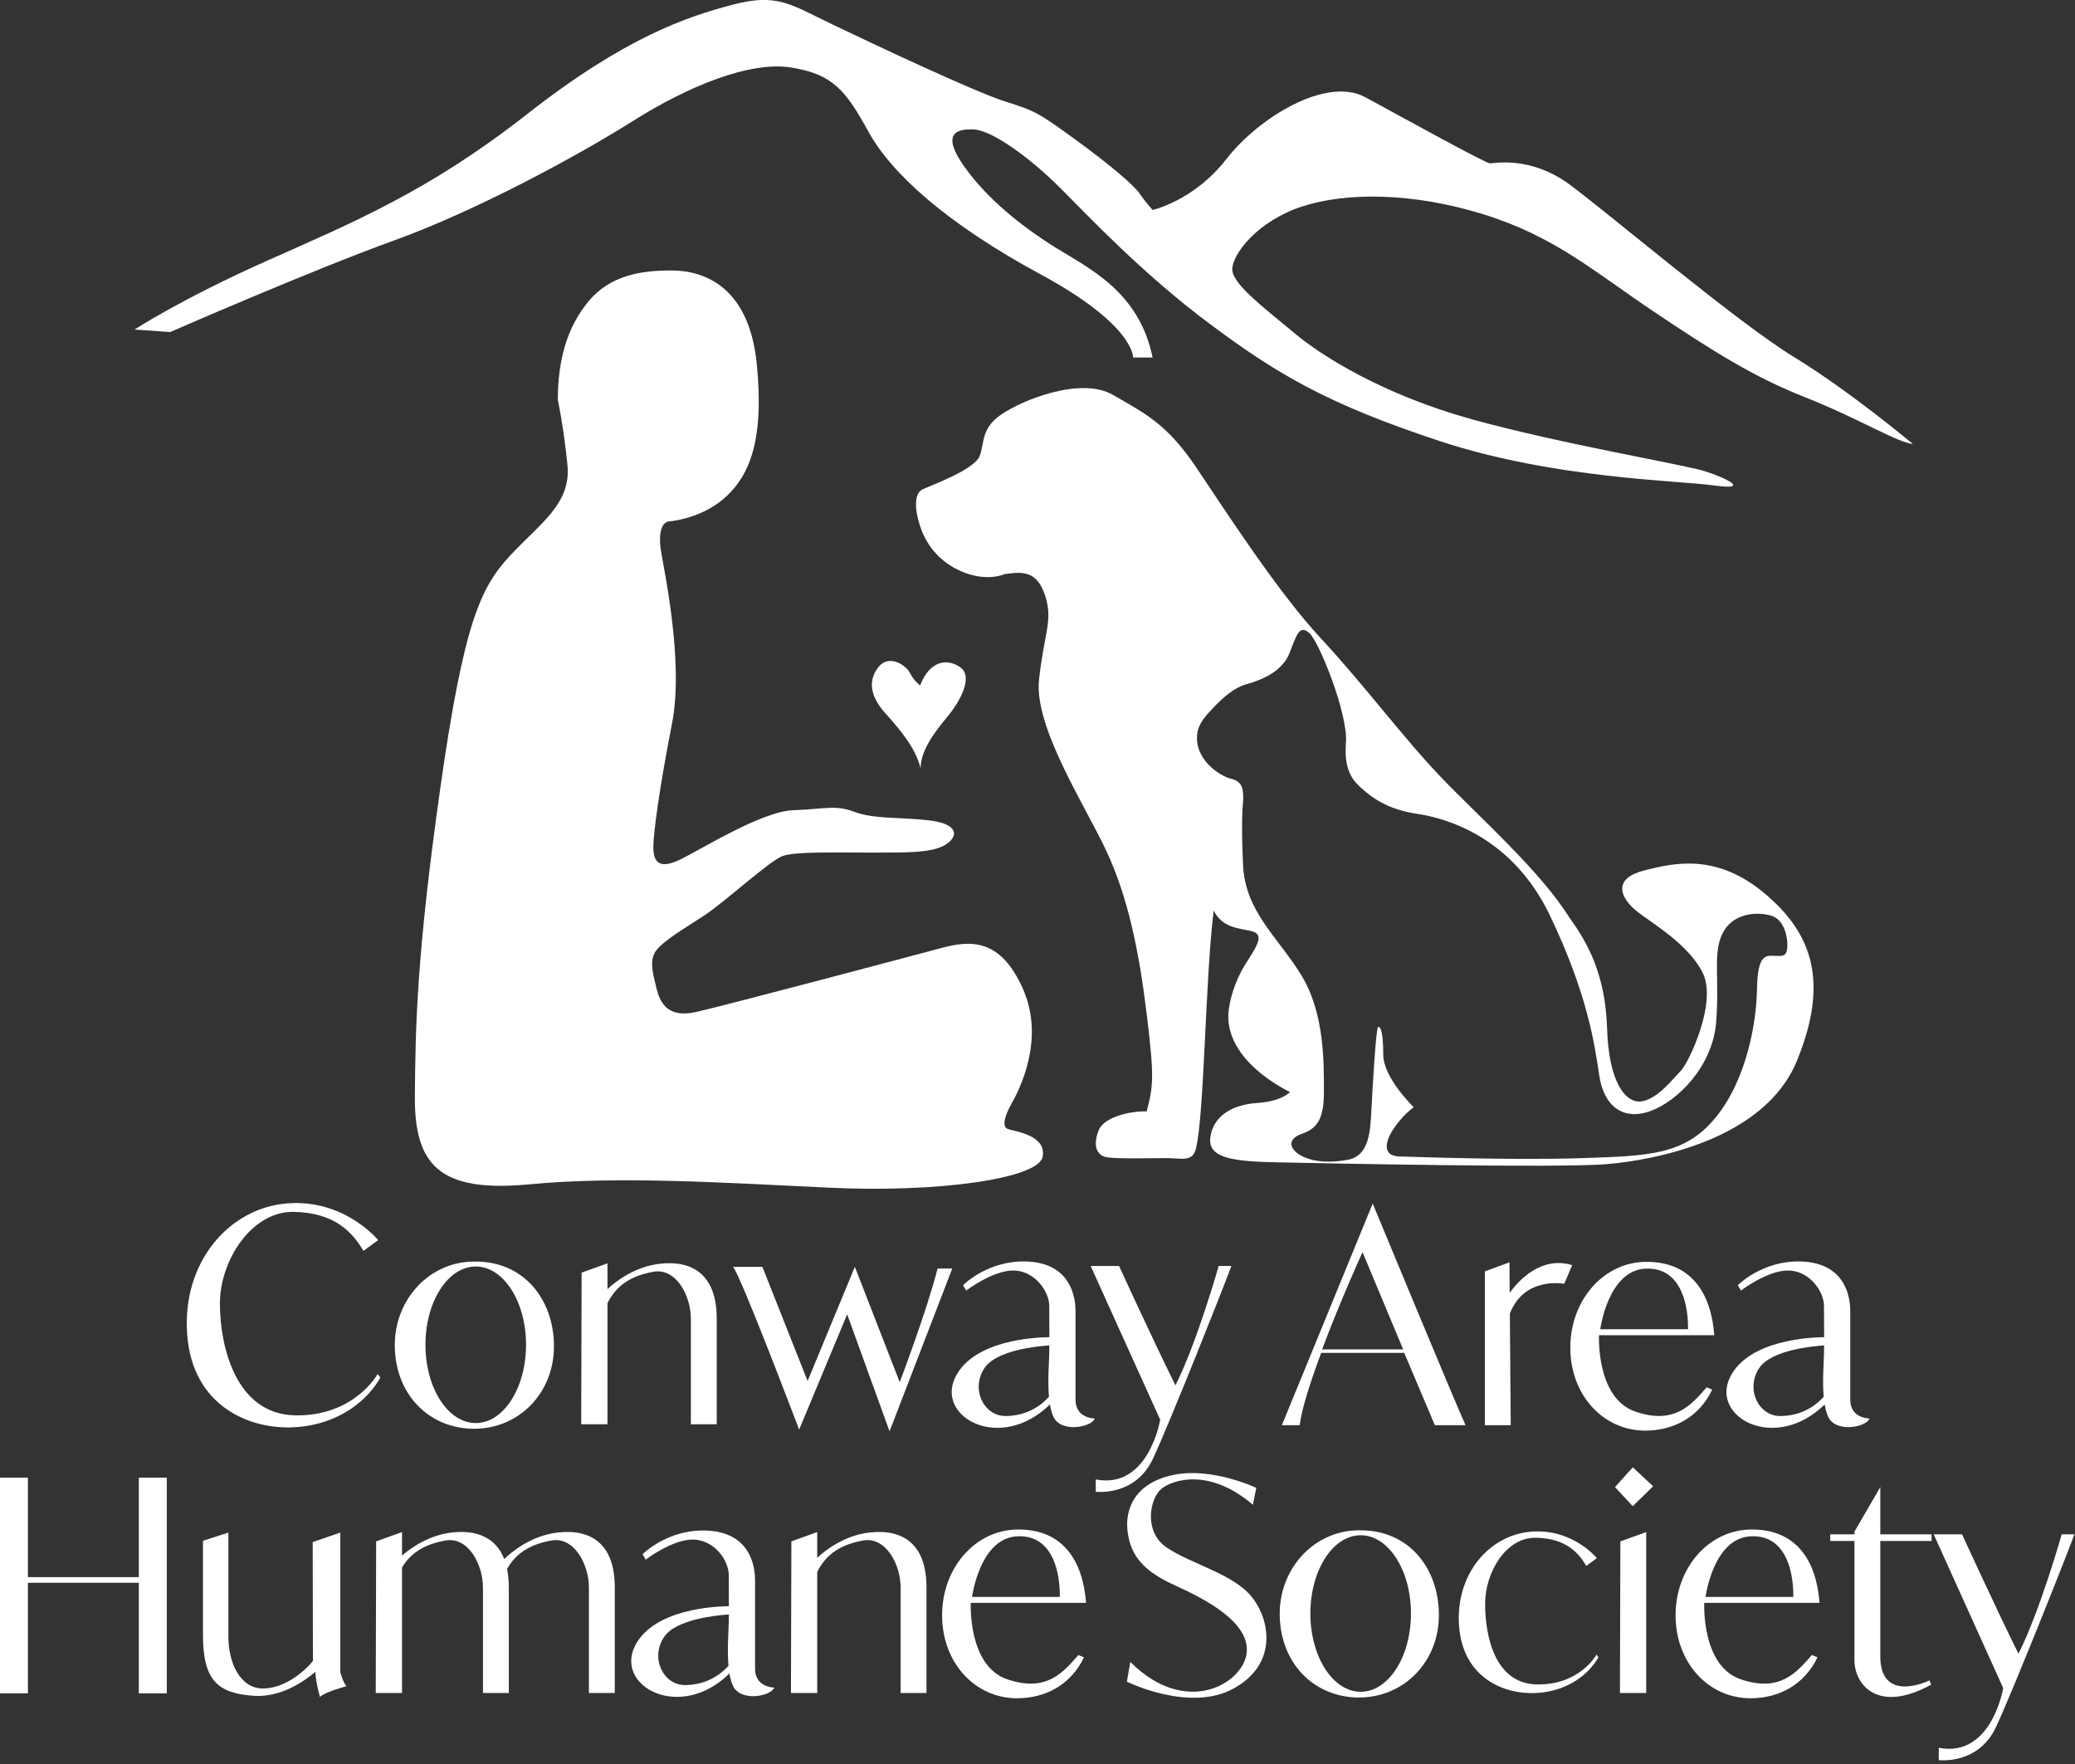 <?xml version="1.0" encoding="UTF-8" standalone="no"?> <svg xmlns="http://www.w3.org/2000/svg" xmlns:xlink="http://www.w3.org/1999/xlink" xmlns:serif="http://www.serif.com/" width="100%" height="100%" viewBox="0 0 500 425" version="1.1" xml:space="preserve" style="fill-rule:evenodd;clip-rule:evenodd;stroke-linejoin:round;stroke-miterlimit:2;"><rect x="0" y="0" width="500" height="425" fill="#333333" stroke="none"/> <g transform="matrix(1,0,0,1,-519.432,-39.2)"> <g transform="matrix(1,0,0,1,519.432,1.32)"> <rect id="Artboard1" x="0" y="0" width="500" height="500" style="fill:none;"></rect> <clipPath id="_clip1"> <rect id="Artboard11" x="0" y="0" width="500" height="500"></rect> </clipPath> <g clip-path="url(#_clip1)"> <g id="Layer-2" transform="matrix(0.817,0,0,0.817,-55.806,-16.922)"> <g transform="matrix(-1,0,0,1,144.826,349.264)"> <rect x="68.288" y="153.569" width="8.25" height="63.598" style="fill:white;"></rect> </g> <g transform="matrix(-1,0,0,1,226.75,349.264)"> <rect x="109.25" y="153.569" width="8.25" height="63.598" style="fill:white;"></rect> </g> <g transform="matrix(-1,0,0,1,185.5,346.001)"> <rect x="74.5" y="186.166" width="36.5" height="1.667" style="fill:white;"></rect> </g> <g transform="matrix(1,0,0,1,168.667,526.596)"> <path d="M0,33.571L0,-7.574L-8.136,-4.763L-8.065,30.297C-11.131,34.019 -16.821,38.404 -22.833,38.404C-29.667,38.404 -33,30.57 -33,23.237L-33,-7.574L-40.5,-5.148L-40.5,22.57C-40.5,36.07 -36.136,39.835 -25.5,40.57C-17.176,41.145 -10.061,35.833 -7.352,33.489L-7.333,33.904C-7.333,33.904 -7.333,35.904 -6,40.904C-4.5,39.404 1.833,37.737 1.833,37.737C0.833,36.736 0,33.571 0,33.571" style="fill:white;fill-rule:nonzero;"></path> </g> <g transform="matrix(1,0,0,1,232.875,565.208)"> <path d="M0,-46.208C-8.011,-45.307 -13.846,-40.322 -15.854,-38.372C-18.295,-44.664 -23.886,-47.036 -31.25,-46.208C-38.099,-45.437 -43.362,-41.678 -46,-39.385L-46,-46.333L-53.625,-43.583L-53.75,1.125L-46,1.125L-46,-35.893C-43.18,-40.526 -38.985,-42.771 -33.25,-43.833C-26.5,-45.083 -22.125,-36.833 -22.125,-29.958L-22.125,1.125L-14.5,1.125L-14.5,-30.083C-14.5,-32.075 -14.689,-33.85 -15.018,-35.455C-12.199,-40.394 -7.916,-42.737 -2,-43.833C4.75,-45.083 9.125,-36.833 9.125,-29.958L9.125,1.125L16.75,1.125L16.75,-30.083C16.75,-42.583 10,-47.333 0,-46.208" style="fill:white;fill-rule:nonzero;"></path> </g> <g transform="matrix(1,0,0,1,324.807,565.208)"> <path d="M0,-46.208C-7.545,-45.359 -13.164,-40.885 -15.471,-38.737L-15.471,-46.333L-23.095,-43.583L-23.22,1.125L-15.471,1.125L-15.471,-34.604C-12.666,-40.124 -8.244,-42.677 -2,-43.833C4.75,-45.083 9.125,-36.833 9.125,-29.958L9.125,1.125L16.75,1.125L16.75,-30.083C16.75,-42.583 10,-47.333 0,-46.208" style="fill:white;fill-rule:nonzero;"></path> </g> <g transform="matrix(1,0,0,1,262.943,485.958)"> <path d="M0,-46.208C-7.545,-45.359 -13.164,-40.885 -15.471,-38.737L-15.471,-46.333L-23.095,-43.583L-23.22,1.125L-15.471,1.125L-15.471,-34.604C-12.666,-40.124 -8.244,-42.677 -2,-43.833C4.75,-45.083 9.125,-36.833 9.125,-29.958L9.125,1.125L16.75,1.125L16.75,-30.083C16.75,-42.583 10,-47.333 0,-46.208" style="fill:white;fill-rule:nonzero;"></path> </g> <g transform="matrix(1,0,0,1,553.836,558.737)"> <path d="M0,7.596L0,-39.862L-7.624,-37.112L-7.748,7.596L0,7.596Z" style="fill:white;fill-rule:nonzero;"></path> </g> <g transform="matrix(1,0,0,1,647,587.625)"> <path d="M0,-68.074L-8.375,-68.074L12.125,-22.75C12.125,-22.75 8.75,-2.125 -6.875,-5.125L-6.875,-1.5C-6.875,-1.5 4.75,0 10,-11.25C15.25,-22.5 32,-64.773 33.125,-68.074L29.375,-68.074C29.375,-68.074 23,-45.5 16.625,-32.875C9.75,-46.75 0,-68.074 0,-68.074" style="fill:white;fill-rule:nonzero;"></path> </g> <g transform="matrix(1,0,0,1,398.361,508.486)"> <path d="M0,-68.074L-8.375,-68.074L12.125,-22.75C12.125,-22.75 8.75,-2.125 -6.875,-5.125L-6.875,-1.5C-6.875,-1.5 4.75,0 10,-11.25C15.25,-22.5 32,-64.773 33.125,-68.074L29.375,-68.074C29.375,-68.074 23,-45.5 16.625,-32.875C9.75,-46.75 0,-68.074 0,-68.074" style="fill:white;fill-rule:nonzero;"></path> </g> <g transform="matrix(1,0,0,1,270.5,529.003)"> <path d="M0,34.997C-6.5,35.122 -10.5,27.122 -6.375,20.872C-2.864,15.553 9.242,14.399 12.771,14.173C12.766,14.867 12.763,15.564 12.75,16.248C12.693,19.326 12.247,24.665 12.664,29.333C9.558,32.684 5.437,34.893 0,34.997M20.5,30.164L20.5,4.164C20.5,-2.503 17.333,-10.252 5.917,-10.585C-5.5,-10.918 -12.667,-3.586 -12.667,-3.586L-11.75,-2.002C-11.75,-2.002 -3.917,-8.002 2.25,-7.919C8.417,-7.836 12.75,-1.835 12.75,2.581C12.75,5.544 12.785,8.656 12.784,11.743C8.692,11.774 -9.346,12.535 -14.875,23.372C-20.961,35.301 -1.684,45.915 12.951,31.575C13.169,32.869 13.478,34.067 13.917,35.081C16.084,40.081 25.167,38.331 26.167,35.748C22.084,35.415 20.5,33.081 20.5,30.164" style="fill:white;fill-rule:nonzero;"></path> </g> <g transform="matrix(1,0,0,1,365.022,449.664)"> <path d="M0,34.997C-6.5,35.122 -10.5,27.122 -6.375,20.872C-2.863,15.553 9.242,14.399 12.771,14.173C12.766,14.867 12.764,15.564 12.75,16.248C12.693,19.326 12.248,24.665 12.664,29.333C9.559,32.684 5.438,34.893 0,34.997M20.5,30.164L20.5,4.164C20.5,-2.503 17.334,-10.252 5.917,-10.585C-5.5,-10.918 -12.667,-3.586 -12.667,-3.586L-11.75,-2.002C-11.75,-2.002 -3.916,-8.002 2.25,-7.919C8.417,-7.836 12.75,-1.835 12.75,2.581C12.75,5.544 12.785,8.656 12.785,11.743C8.693,11.774 -9.346,12.535 -14.875,23.372C-20.961,35.301 -1.684,45.915 12.951,31.575C13.17,32.869 13.479,34.067 13.918,35.081C16.084,40.081 25.168,38.331 26.168,35.748C22.084,35.415 20.5,33.081 20.5,30.164" style="fill:white;fill-rule:nonzero;"></path> </g> <g transform="matrix(1,0,0,1,593.522,449.664)"> <path d="M0,34.997C-6.5,35.122 -10.5,27.122 -6.375,20.872C-2.863,15.553 9.242,14.399 12.771,14.173C12.766,14.867 12.764,15.564 12.75,16.248C12.693,19.326 12.248,24.665 12.664,29.333C9.559,32.684 5.438,34.893 0,34.997M20.5,30.164L20.5,4.164C20.5,-2.503 17.334,-10.252 5.917,-10.585C-5.501,-10.918 -12.667,-3.586 -12.667,-3.586L-11.75,-2.002C-11.75,-2.002 -3.916,-8.002 2.25,-7.919C8.417,-7.836 12.75,-1.835 12.75,2.581C12.75,5.544 12.785,8.656 12.785,11.743C8.693,11.774 -9.347,12.535 -14.875,23.372C-20.961,35.301 -1.684,45.915 12.951,31.575C13.17,32.869 13.479,34.067 13.918,35.081C16.084,40.081 25.168,38.331 26.168,35.748C22.084,35.415 20.5,33.081 20.5,30.164" style="fill:white;fill-rule:nonzero;"></path> </g> <g transform="matrix(1,0,0,1,368.375,565.661)"> <path d="M0,-45.536C11.125,-46.036 12.625,-33.411 12.5,-27.661L-13.375,-27.661C-13.375,-27.661 -11.125,-45.036 0,-45.536M-3.056,-3.392C-14.682,-7.392 -13.75,-25.911 -13.75,-25.911L20.249,-25.911C19.322,-38.181 13.533,-47.764 -0.125,-47.536C-12.48,-47.33 -22.212,-36.203 -22.212,-22.223C-22.212,-8.244 -12.482,2.228 -0.125,2.228C8.444,2.228 15.838,-1.892 19.633,-9.837L18,-10.536C13.5,-5.411 8.569,0.608 -3.056,-3.392" style="fill:white;fill-rule:nonzero;"></path> </g> <g transform="matrix(1,0,0,1,553.662,486.73)"> <path d="M0,-45.536C11.125,-46.036 12.625,-33.411 12.5,-27.661L-13.375,-27.661C-13.375,-27.661 -11.125,-45.036 0,-45.536M-3.056,-3.392C-14.682,-7.392 -13.75,-25.911 -13.75,-25.911L20.249,-25.911C19.322,-38.181 13.533,-47.764 -0.125,-47.536C-12.48,-47.33 -22.212,-36.203 -22.212,-22.223C-22.212,-8.244 -12.482,2.228 -0.125,2.228C8.444,2.228 15.838,-1.892 19.633,-9.837L18,-10.536C13.5,-5.411 8.569,0.608 -3.056,-3.392" style="fill:white;fill-rule:nonzero;"></path> </g> <g transform="matrix(1,0,0,1,584.708,565.661)"> <path d="M0,-45.536C11.125,-46.036 12.625,-33.411 12.5,-27.661L-13.375,-27.661C-13.375,-27.661 -11.125,-45.036 0,-45.536M-3.056,-3.392C-14.683,-7.392 -13.75,-25.911 -13.75,-25.911L20.249,-25.911C19.322,-38.181 13.533,-47.764 -0.125,-47.536C-12.48,-47.33 -22.212,-36.203 -22.212,-22.223C-22.212,-8.244 -12.482,2.228 -0.125,2.228C8.444,2.228 15.838,-1.892 19.633,-9.837L18,-10.536C13.5,-5.411 8.569,0.608 -3.056,-3.392" style="fill:white;fill-rule:nonzero;"></path> </g> <g transform="matrix(0.731,0.682,0.682,-0.731,553.885,501.066)"> <path d="M-3.809,-1.795L4.393,-1.795L4.01,-10.184L-3.665,-9.649L-3.809,-1.795Z" style="fill:white;fill-rule:nonzero;"></path> </g> <g transform="matrix(1,0,0,1,638.001,556.625)"> <path d="M0,-35.125L0,-37.074L-15.126,-37.074L-15.126,-51L-22.751,-37.875L-22.751,-37.074L-29.917,-37.074L-29.876,-35.125L-22.751,-35.125L-22.751,0C-22.751,7.375 -15.751,15.875 -0.126,7.25L-0.626,6C-0.626,6 -15.126,13.125 -15.126,-1.125L-15.126,-35.125L0,-35.125Z" style="fill:white;fill-rule:nonzero;"></path> </g> <g transform="matrix(1,0,0,1,469.621,519.833)"> <path d="M0,46.144C-8.192,46.144 -14.834,35.809 -14.834,23.06C-14.834,10.312 -8.192,-0.023 0,-0.023C8.191,-0.023 14.833,10.312 14.833,23.06C14.833,35.809 8.191,46.144 0,46.144M-0.477,-1.476C-13.64,-1.476 -23.942,9.673 -23.879,23.25C-23.811,37.833 -13.64,47.833 -0.477,47.833C12.687,47.833 23.189,37.333 23.069,23.25C22.953,9.674 14.189,-1.689 -0.477,-1.476" style="fill:white;fill-rule:nonzero;"></path> </g> <g transform="matrix(1,0,0,1,208.622,440.584)"> <path d="M0,46.144C-8.192,46.144 -14.834,35.809 -14.834,23.06C-14.834,10.312 -8.192,-0.023 0,-0.023C8.191,-0.023 14.833,10.312 14.833,23.06C14.833,35.809 8.191,46.144 0,46.144M-0.477,-1.476C-13.64,-1.476 -23.942,9.673 -23.879,23.25C-23.811,37.833 -13.64,47.833 -0.477,47.833C12.687,47.833 23.189,37.333 23.069,23.25C22.953,9.674 14.189,-1.689 -0.477,-1.476" style="fill:white;fill-rule:nonzero;"></path> </g> <g transform="matrix(1,0,0,1,437.833,562.502)"> <path d="M0,-51.668L1,-56.668C1,-56.668 -12,-62.834 -23.333,-60.501C-34.666,-58.168 -37.666,-50.668 -37,-44.168C-36.185,-36.208 -31.666,-31.834 -22.833,-27.834C-14,-23.834 -0.833,-17.001 -1.833,-8.001C-2.833,0.999 -19.666,11.166 -36.166,-5.334L-37.166,0.499C-37.166,0.499 -18.666,9.666 -5.666,2.499C7.334,-4.668 5.167,-17.668 -0.333,-24.501C-5.833,-31.334 -18.167,-34.168 -25.333,-39.001C-32.499,-43.834 -30.333,-53.834 -26.833,-56.501C-23.333,-59.168 -12.667,-62.502 0,-51.668" style="fill:white;fill-rule:nonzero;"></path> </g> <g transform="matrix(1,0,0,1,175.5,473.453)"> <path d="M0,-37.499L4.333,-40.665C4.333,-40.665 -5.5,-52.833 -22.5,-51.499C-39.5,-50.165 -53.5,-34.333 -52,-12.999C-50.5,8.335 -33.5,15.334 -20.167,14.501C-6.833,13.668 1.5,6.169 5,-0.165L4.167,-1.165C4.167,-1.165 -2.667,11.334 -20.167,11.001C-37.667,10.668 -42.333,-9.331 -42.333,-21.998C-42.333,-34.665 -33,-49.164 -20.667,-48.998C-8.333,-48.832 -3.167,-42.833 0,-37.499" style="fill:white;fill-rule:nonzero;"></path> </g> <g transform="matrix(1,0,0,1,536.156,555.876)"> <path d="M0,-27.029L3.126,-29.31C3.126,-29.31 -3.969,-38.081 -16.234,-37.12C-28.502,-36.159 -38.604,-24.747 -37.521,-9.37C-36.438,6.007 -24.172,11.052 -14.553,10.452C-4.931,9.852 1.083,4.447 3.608,-0.119L3.006,-0.84C3.006,-0.84 -1.924,8.169 -14.553,7.929C-27.18,7.69 -29.829,-6.725 -29.829,-15.856C-29.829,-24.986 -23.812,-35.437 -14.912,-35.317C-6.014,-35.198 -2.284,-30.874 0,-27.029" style="fill:white;fill-rule:nonzero;"></path> </g> <g transform="matrix(1,0,0,1,284.5,489.167)"> <path d="M0,-48.5L8.667,-48.5L22,-14.834L35.932,-48.5L49.167,-14.5C49.167,-14.5 57.167,-35.5 60.333,-48L64.667,-48L46.167,0L33.667,-34.5L19.5,-0.5C19.5,-0.5 2.333,-45.833 0,-48.5" style="fill:white;fill-rule:nonzero;"></path> </g> <g transform="matrix(1,0,0,1,513.571,476.431)"> <path d="M0,-28.077L-0.07,-37.098L-7.321,-34.431L-7.321,10.939L0.304,10.939L0.048,-21.977C4.314,-33.088 16.097,-30.765 16.097,-30.765L18.43,-36.265C9.42,-39.016 2.76,-31.972 0,-28.077" style="fill:white;fill-rule:nonzero;"></path> </g> <g transform="matrix(1,0,0,1,458.248,444.37)"> <path d="M0,20.63C5.356,6.306 11.919,-8.037 11.919,-8.037L23.901,20.63L0,20.63ZM33.252,43L42.308,43C39.599,37.204 14.919,-22.37 14.919,-22.37L-11.873,43L-6.623,43C-5.918,37.675 -3.316,29.859 -0.278,21.667L24.215,21.667L33.252,43Z" style="fill:white;fill-rule:nonzero;"></path> </g> <g transform="matrix(1,0,0,1,232.833,380.667)"> <path d="M0,-195.667C0,-207.334 2.667,-217 9,-224.667C15.333,-232.334 24.333,-233.834 33.5,-233.834C42.667,-233.834 56.333,-229.5 58.667,-206.334C61,-183.167 56.166,-173.334 49.833,-167.334C43.5,-161.334 35,-160 32.833,-159.834C30.667,-159.667 29.666,-156.5 30.333,-151.667C31,-146.834 37.333,-118.834 33.667,-100.167C30,-81.5 28.167,-67.834 28.167,-63.834C28.167,-59.834 29.5,-57 35.833,-60C42.167,-63 60,-74.334 69.5,-74.667C79,-75 81.667,-76.334 87.5,-74.167C93.333,-72 100.833,-72.667 109.5,-71.667C118.167,-70.667 118.333,-67 114.333,-64.5C110.333,-62 102.833,-62.167 92,-62.167C81.167,-62.167 70.167,-62.5 66.333,-61.167C62.5,-59.834 49.167,-47.5 43,-43.5C36.833,-39.5 31.5,-36.334 29.167,-33.5C26.833,-30.667 28,-26.667 29,-22.5C30,-18.334 32,-13.167 40.833,-15.167C49.667,-17.167 104.333,-31.667 113,-34C121.667,-36.334 130.5,-37 137.167,-22C143.833,-7 136,8 133.833,11.833C131.667,15.666 131,18.666 132.667,19.333C134.333,20 144.167,21 143,27.5C141.833,34 112.166,38.167 80.333,36.667C48.5,35.167 17.833,33.167 -8.5,35.667C-34.833,38.167 -42.333,30 -42.167,9.667C-42,-10.666 -41.667,-31.833 -34.667,-81.166C-27.667,-130.499 -22.667,-140.499 -14,-149.833C-5.333,-159.166 4,-165 2.833,-176.5C1.667,-188 0,-195.667 0,-195.667" style="fill:white;fill-rule:nonzero;"></path> </g> <g transform="matrix(1,0,0,1,339.69,284.447)"> <path d="M0,-15.227C2.811,-22.614 7.977,-23.28 11.811,-20.614C15.644,-17.947 12.144,-10.947 7.977,-5.947C3.811,-0.947 0.144,4.22 0.144,9.22C-1.189,3.72 -5.189,-1.447 -10.189,-6.947C-15.189,-12.447 -15.189,-17.113 -12.189,-20.78C-9.189,-24.447 -4.19,-21.281 -3.023,-18.947C-1.856,-16.614 0,-15.227 0,-15.227" style="fill:white;fill-rule:nonzero;"></path> </g> <g transform="matrix(1.224,0,0,1.224,-567.328,19.091)"> <path d="M811.759,258.573C809.716,275.121 809.511,308.014 807.468,315.982C806.651,319.251 803.995,318.229 800.522,318.229C797.049,318.229 788.264,318.433 786.016,318.025C783.769,317.616 782.543,315.573 783.973,311.691C785.403,307.81 793.167,306.788 795.619,306.992C797.253,300.659 797.457,298.616 795.619,283.498C793.78,268.379 791.124,255.508 786.016,244.476C780.909,233.443 768.446,214.443 769.672,203.002C770.898,191.561 773.145,188.701 771.102,182.572C769.059,176.443 765.313,176.988 761.364,177.532C761.364,177.532 757.55,179.303 751.966,177.26C746.382,175.217 742.841,171.131 741.206,166.5C739.572,161.87 739.572,158.056 741.615,157.102C743.658,156.149 754.145,152.335 755.371,149.066C756.597,145.798 755.643,142.393 760.683,138.988C765.723,135.582 779.752,129.862 787.515,134.357C795.279,138.851 800.455,141.303 807.537,151.79C814.619,162.278 827.013,181.618 837.637,193.059C848.261,204.5 857.386,216.895 866.512,226.429C875.637,235.963 890.347,248.903 897.43,260.207C901.856,266.336 906.146,273.895 906.555,286.971C906.964,300.046 911.05,305.154 914.931,304.541C918.813,303.928 922.491,299.025 924.329,297.186C926.168,295.347 933.114,280.842 929.641,273.691C926.168,266.54 916.974,261.433 913.501,258.573C910.028,255.712 907.577,251.013 915.34,248.97C923.104,246.927 933.114,244.884 944.555,254.487C955.996,264.089 960.082,275.734 952.319,294.734C944.555,313.734 918.2,318.638 906.759,319.659C895.318,320.681 837.909,319.455 827.49,319.251C817.07,319.046 810.328,318.433 810.941,313.326C811.554,308.218 816.049,305.358 822.178,304.949C828.307,304.541 830.146,302.293 830.146,302.293C830.146,302.293 812.576,294.258 815.64,281.046C815.64,281.046 816.39,276.143 819.659,271.103C822.927,266.064 823.744,264.157 820.611,263.476C817.479,262.795 813.802,262.659 811.759,258.573ZM818.841,232.422C818.841,232.422 818.296,236.372 818.84,247.677C819.385,258.981 827.421,265.11 833.006,274.372C838.591,283.634 838.318,295.892 838.318,302.43C838.318,308.968 836.547,311.147 833.006,312.373C829.465,313.599 830.009,315.914 832.461,317.412C834.913,318.91 838.726,319.591 844.038,318.638C849.35,317.684 849.486,311.556 849.759,306.652C850.032,301.749 850.848,286.766 851.393,286.631C851.938,286.495 852.619,287.72 852.619,293.304C852.619,298.888 859.974,305.971 859.974,305.971C859.974,305.971 857.522,307.605 855.206,311.011C852.89,314.416 852.483,317.685 856.432,317.82C860.382,317.956 884.49,318.774 900.562,318.229C916.633,317.684 925.351,317.548 932.841,308.287C940.332,299.025 942.512,285.132 942.648,278.186C942.784,271.239 943.738,269.469 946.053,269.469C948.368,269.469 949.459,269.877 949.867,268.243C950.276,266.608 949.867,260.888 946.053,259.799C942.239,258.709 936.655,259.39 934.34,264.157C932.025,268.924 933.659,274.645 932.842,285.405C932.025,296.165 923.444,304.609 916.907,306.925C910.369,309.24 905.738,305.699 904.648,298.207C903.559,290.716 901.787,278.594 892.798,259.799C883.809,241.003 868.146,236.372 860.791,235.282C853.436,234.193 849.759,231.196 847.58,229.29C845.401,227.383 843.086,224.931 843.63,218.121C844.174,211.311 837.229,193.877 834.777,191.698C832.325,189.518 831.645,192.515 830.01,196.601C828.376,200.687 824.017,202.866 819.522,204.092C816.924,204.8 814.159,207.071 811.734,209.648C809.963,211.53 808.154,213.355 807.809,215.941C806.992,222.07 813.121,226.156 815.981,226.838C818.841,227.519 818.978,229.562 818.841,232.422Z" style="fill:white;fill-rule:nonzero;"></path> </g> <g transform="matrix(1,0,0,1,408.25,104.25)"> <path d="M0,68.25L-5.75,68.25C-5.75,68.25 -5.25,58.75 -33,43.75C-60.75,28.75 -77,14 -83.75,1.75C-90.5,-10.5 -94.25,-15.25 -106.5,-17.25C-118.75,-19.25 -137,-11.75 -153.25,-1.5C-169.5,8.75 -199.5,25 -223.75,33.75C-248,42.5 -289.75,60.75 -289.75,60.75L-300.25,60C-300.25,60 -286.5,51 -261.25,39.75C-236,28.5 -213.5,19.25 -184.5,-3.5C-155.5,-26.25 -137.25,-32.25 -124,-35.75C-110.75,-39.25 -107,-36 -94.5,-30C-82,-24 -52.25,-10 -43.5,-7.25C-34.75,-4.5 -33.75,-4 -22.75,4C-11.75,12 -5.25,17.75 -3.75,20C-2.25,22.25 0,24.75 0,24.75C0,24.75 12.25,22 21.75,9.75C31.25,-2.5 51.25,-14.75 62.75,-8.5C74.25,-2.25 98.25,11 99.5,11C100.75,11 111.5,8.75 123,17.25C134.5,25.75 172.25,57.75 189,68C205.75,78.25 223.25,93 224.25,93.75C220,93.5 207.75,86 192.5,80C177.25,74 165,66.25 147.5,54.5C130,42.75 118.5,32.5 97.5,26C76.5,19.5 57,19.5 44,23.75C31,28 23.5,37.75 23.5,42.25C23.5,46.75 33.75,54.25 41.75,61C49.75,67.75 68,79.25 94.25,86.5C120.5,93.75 156.25,99.75 162.75,101.75C169.25,103.75 176.5,107.5 165.75,106C155,104.5 118.5,104 85,93C51.5,82 36.5,73 16.75,58.25C-3,43.5 -18.5,27 -27.25,18.25C-36,9.5 -47.25,1.25 -52.75,1C-58.25,0.75 -62.25,2.5 -55.5,12C-48.75,21.5 -38.75,29.5 -28.75,35.75C-18.75,42 -4,48.75 0,68.25" style="fill:white;fill-rule:nonzero;"></path> </g> </g> </g> </g> </g> </svg> 